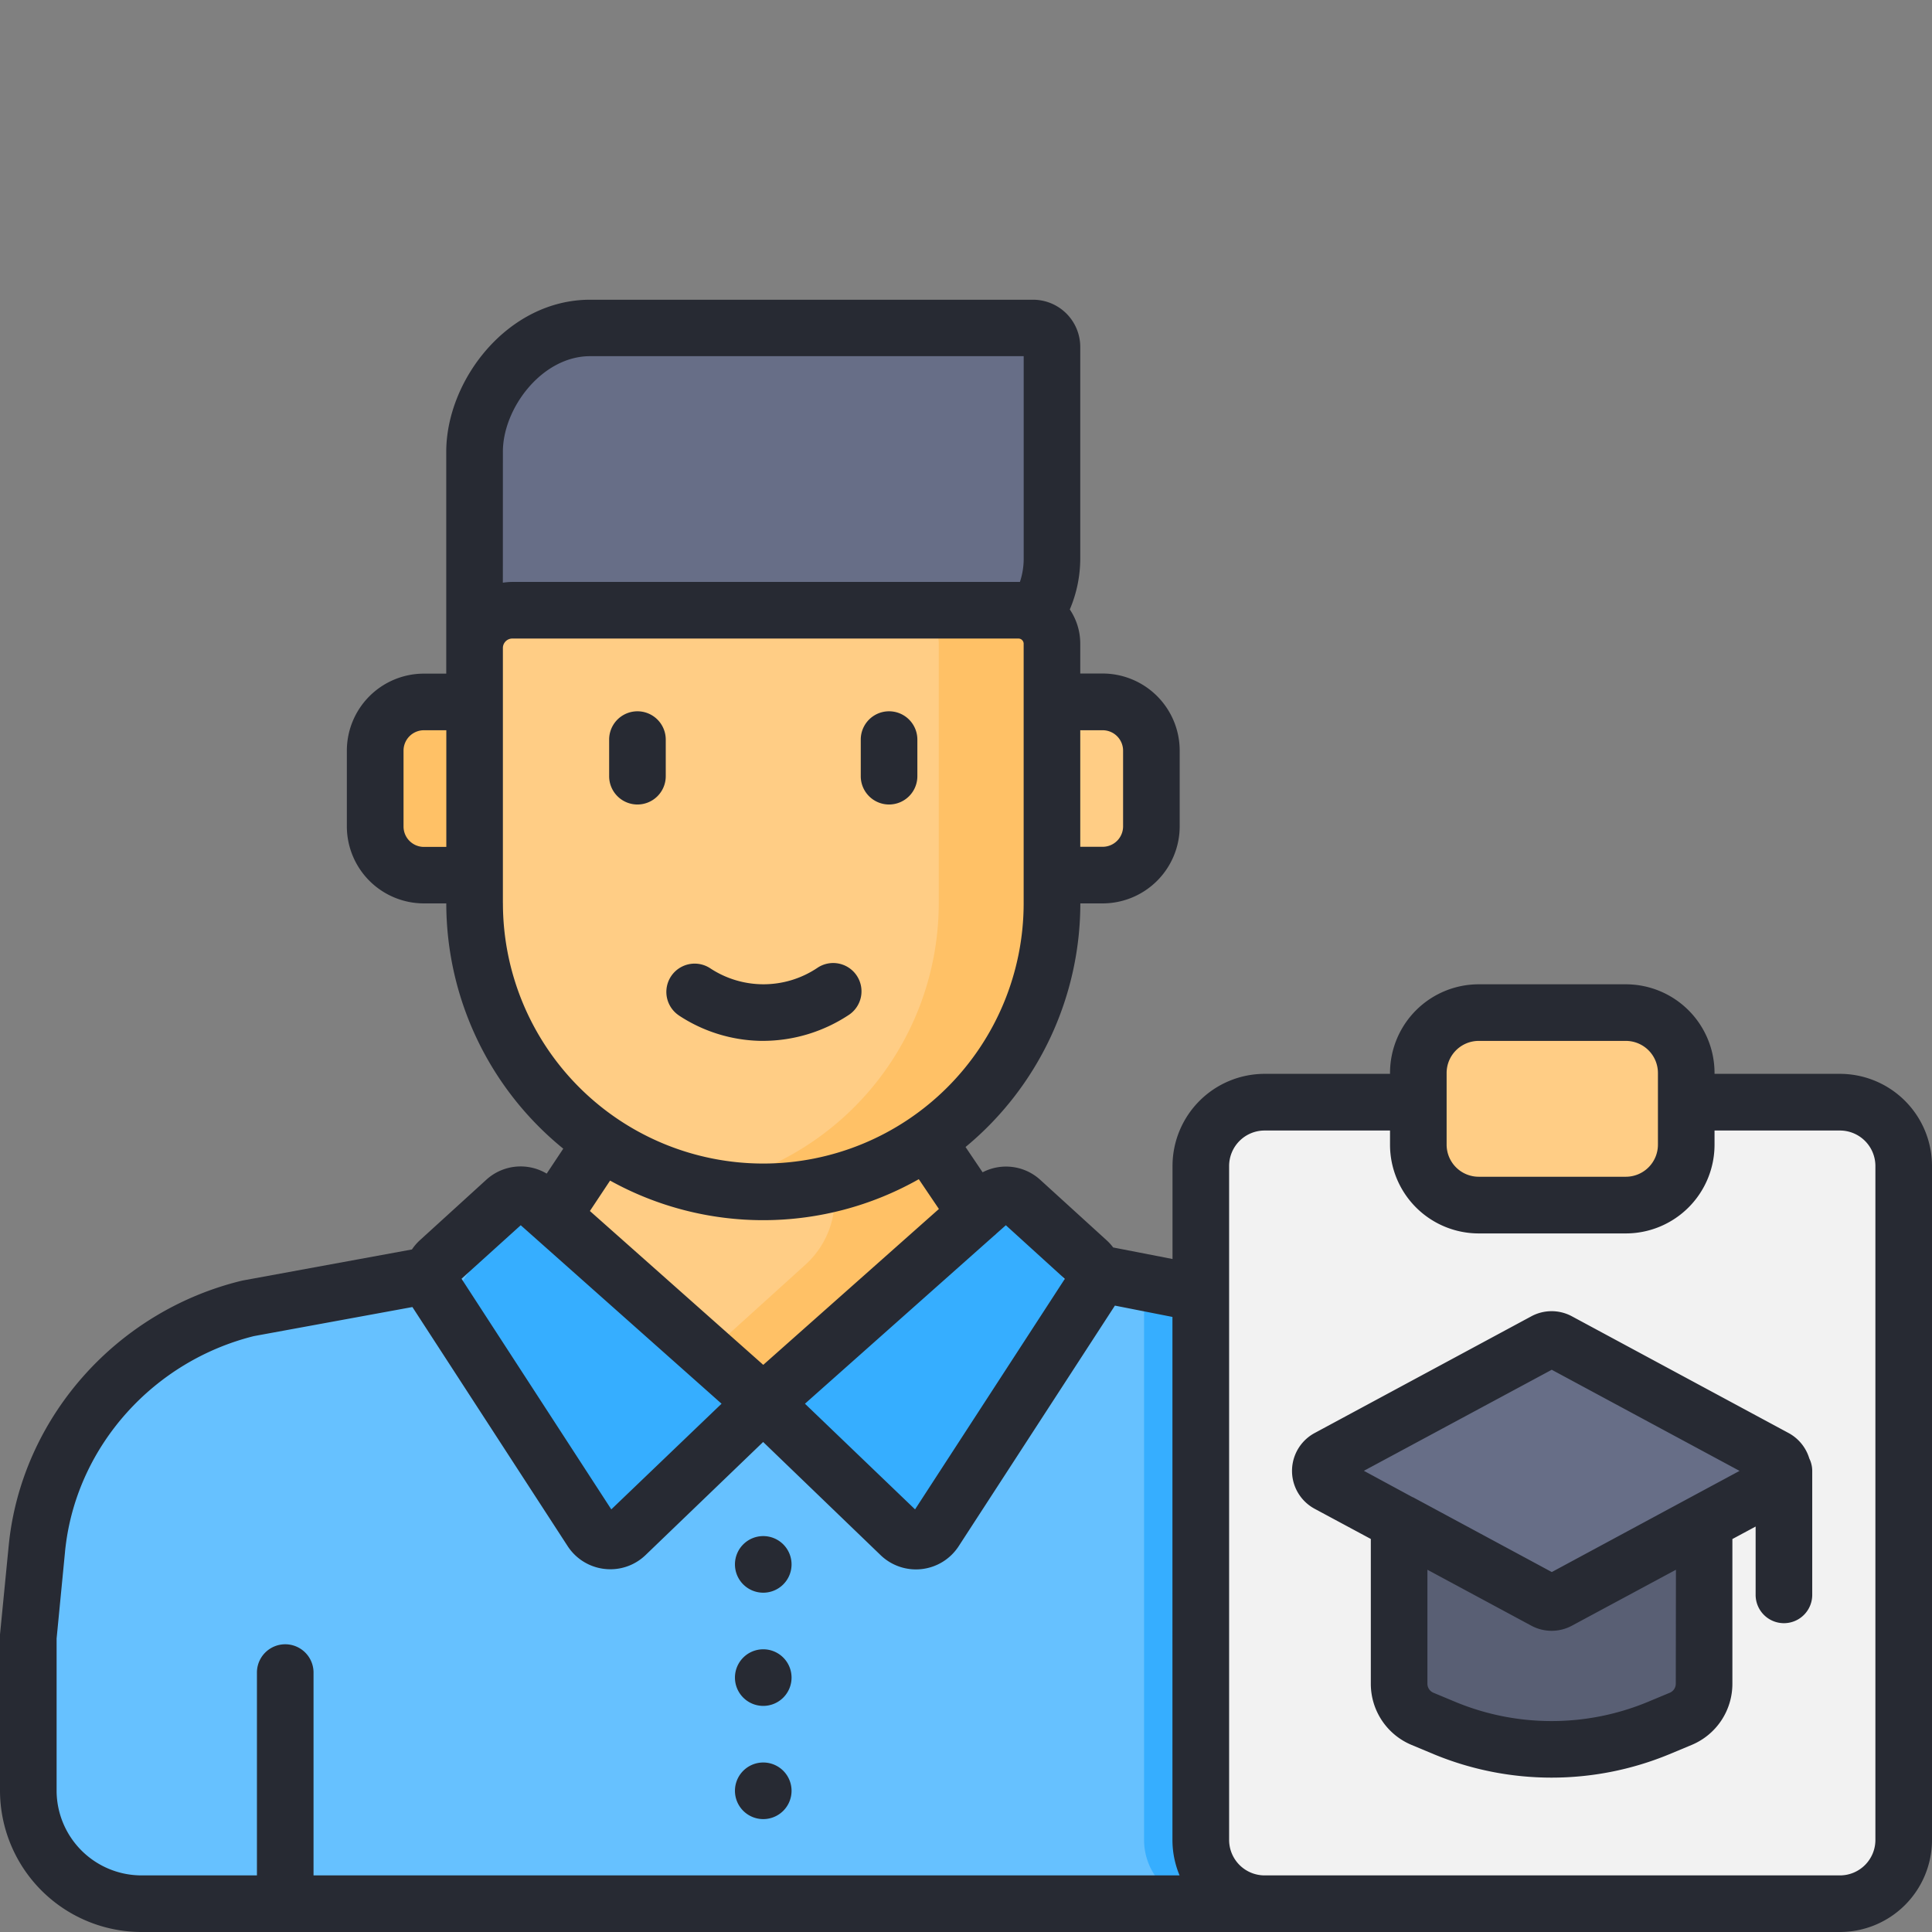 <svg xmlns="http://www.w3.org/2000/svg" data-name="Layer 1" viewBox="0 0 512 512"><rect x="0" y="0" width="512" height="512" fill="#808080" stroke="none"/><path fill="#ffcd85" d="M278.78,186h13.44a12.91,12.91,0,0,1,12.91,12.91V219a12.91,12.91,0,0,1-12.91,12.91H278.78a0,0,0,0,1,0,0V186A0,0,0,0,1,278.78,186Z"/><path fill="#ffc166" d="M99.42,186h13.44a12.91,12.91,0,0,1,12.91,12.91V219a12.91,12.91,0,0,1-12.91,12.91H99.42a0,0,0,0,1,0,0V186A0,0,0,0,1,99.42,186Z" transform="rotate(180 112.59 208.98)"/><path fill="#66c1ff" d="M7.5,433.88l2.25-23.24c.07-.68.14-1.35.22-2,3.75-30.15,26.25-54.61,55.74-61.87l73.42-13.46,63.14-95.15,63.89,94.5,72.67,14.11c29.5,7.26,52,31.72,55.74,61.87.08.67.16,1.34.22,2L397,433.88c3.67,37.84-25.9,70.62-63.7,70.62H37.5a30,30,0,0,1-30-30Z"/><polygon fill="#ffcd85" points="146.48 322.21 202.27 238.14 258.6 321.46 202.64 372.09 146.48 322.21"/><path fill="#ffc166" d="M202.27,238.14l-14.86,22.39,29.75,44a23.52,23.52,0,0,1-3.71,30.62L187.5,358.64l15.14,13.45,56-50.63Z"/><path fill="#36aeff" d="M246.58,408.32l42.53-52.8a4,4,0,0,0,.27-4.63l-20.25-32.27a4,4,0,0,0-6.05-.87l-60.81,54,38.42,37A4,4,0,0,0,246.58,408.32Z"/><path fill="#36aeff" d="M157.33,407.47,116,356.12a5,5,0,0,1-.3-5.86L135.29,320a5,5,0,0,1,7.52-1l59.52,52.77-37.64,36.21A5,5,0,0,1,157.33,407.47Z"/><path fill="#676e87" d="M248.16,176.72l-122.4-1.3V119.74c0-15.86,13.71-32.81,30.62-32.81h117.4a5,5,0,0,1,5,5V148C278.78,163.86,265.07,176.72,248.16,176.72Z"/><path fill="#ffcd85" d="M135.76,161.72h133a10,10,0,0,1,10,10v67.64a76.51,76.51,0,0,1-76.51,76.51h0a76.51,76.51,0,0,1-76.51-76.51V171.72A10,10,0,0,1,135.76,161.72Z"/><path fill="#ffc166" d="M268.78,161.72H239.89a8.89,8.89,0,0,1,8.89,8.89v68.74a76.54,76.54,0,0,1-61.51,75,77.23,77.23,0,0,0,15,1.48h0a76.52,76.52,0,0,0,76.51-76.51V171.72A10,10,0,0,0,268.78,161.72Z"/><path fill="#36aeff" d="M397,433.88l-2.25-23.24c-.06-.68-.14-1.35-.22-2-3.75-30.15-26.24-54.61-55.74-61.87l-35.6-6.91V487.6a16.9,16.9,0,0,0,16.9,16.9h13.21C371.14,504.5,400.71,471.72,397,433.88Z"/><rect width="186.27" height="212.41" x="318.23" y="292.09" fill="#f2f2f2" rx="16.9"/><path fill="#595f74" d="M445.42,455.52,439.53,458a73.62,73.62,0,0,1-56.59,0l-5.9-2.46a10.12,10.12,0,0,1-6.22-9.32V402.39h80.82V446.2A10.1,10.1,0,0,1,445.42,455.52Z"/><path fill="#676e87" d="M409.38,424.16,352,393.23a3.89,3.89,0,0,1,0-6.85l57.39-30.93a3.91,3.91,0,0,1,3.7,0l57.4,30.93a3.89,3.89,0,0,1,0,6.85l-57.4,30.93A3.91,3.91,0,0,1,409.38,424.16Z"/><rect width="71" height="51" x="375.87" y="268.35" fill="#ffcd85" rx="16"/><path fill="#272a33" d="M179.9,269.1a40.7,40.7,0,0,0,21.7,6.74h.72a41.31,41.31,0,0,0,22.43-6.75,7.5,7.5,0,1,0-8.25-12.52,25.63,25.63,0,0,1-28.34,0,7.5,7.5,0,0,0-8.26,12.52Zm55.71-55.9a7.5,7.5,0,0,0,7.5-7.5V196a7.5,7.5,0,1,0-15,0v9.68A7.5,7.5,0,0,0,235.61,213.2ZM474,379.77l-57.4-30.92a11.33,11.33,0,0,0-10.81,0l-57.4,30.92a11.4,11.4,0,0,0,0,20.07l14.89,8V446.2a17.55,17.55,0,0,0,10.84,16.24l5.89,2.46a81.62,81.62,0,0,0,62.36,0l5.9-2.46a17.54,17.54,0,0,0,10.83-16.24V407.86l6.16-3.31v18.11a7.5,7.5,0,0,0,15,0V389.8a7.49,7.49,0,0,0-.78-3.3A11.39,11.39,0,0,0,474,379.77Zm-29.9,66.43a2.6,2.6,0,0,1-1.6,2.4l-5.9,2.46a66.57,66.57,0,0,1-50.82,0l-5.9-2.46a2.6,2.6,0,0,1-1.6-2.4V416l27.51,14.81h0a11.35,11.35,0,0,0,10.81,0L444.14,416Zm3.95-49.43,0,0-36.81,19.84-36.8-19.83-.07,0-12.93-7L411.23,363,461,389.8ZM202.27,407.08a7.5,7.5,0,1,0,7.5,7.5A7.5,7.5,0,0,0,202.27,407.08ZM487.6,284.58H454.37v-.23a23.52,23.52,0,0,0-23.5-23.5h-39a23.52,23.52,0,0,0-23.5,23.5v.23H335.13a24.43,24.43,0,0,0-24.4,24.4v24.67L295,330.59a13.74,13.74,0,0,0-1.75-1.92l-17.57-16a13.46,13.46,0,0,0-15.28-2l-4.52-6.7a83.84,83.84,0,0,0,30.42-64.56h5.94A20.44,20.44,0,0,0,312.63,219v-20.1a20.44,20.44,0,0,0-20.42-20.41h-5.93V170.6a16.23,16.23,0,0,0-2.77-9.09,34.54,34.54,0,0,0,2.77-13.5V91.93a12.52,12.52,0,0,0-12.5-12.5H156.38c-21.81,0-38.12,21.28-38.12,40.31v58.78h-5.93a20.43,20.43,0,0,0-20.41,20.41V219a20.43,20.43,0,0,0,20.41,20.41h5.94a83.84,83.84,0,0,0,31,65l-4.39,6.61a13.49,13.49,0,0,0-16,1.62l-17.57,16a13.52,13.52,0,0,0-2.14,2.48l-44.82,8.22-.44.1c-32.65,8-57.32,35.45-61.39,68.22q-.13,1.11-.24,2.22L0,433.16q0,.36,0,.72V474.5A37.54,37.54,0,0,0,37.5,512H333.34l.6,0c.39,0,.79,0,1.19,0H487.6A24.42,24.42,0,0,0,512,487.6V309A24.43,24.43,0,0,0,487.6,284.58ZM286.28,193.52h5.93a5.42,5.42,0,0,1,5.42,5.41V219a5.42,5.42,0,0,1-5.42,5.41h-5.93Zm-168,30.92h-5.93a5.41,5.41,0,0,1-5.41-5.41v-20.1a5.41,5.41,0,0,1,5.41-5.41h5.93ZM263.37,327.53a7.75,7.75,0,0,0,.74-.66l2.45-2.17,15.63,14.21L242.5,400,213.32,372Zm-61.1,34.17-45.94-40.77,5.35-8.06a83.72,83.72,0,0,0,81.81-.37l5.33,7.89Zm-69-242c0-11.47,10.32-25.31,23.12-25.31h114.9V148a19.6,19.6,0,0,1-1,6.22H135.76a17.21,17.21,0,0,0-2.5.2Zm0,119.61V171.72a2.51,2.51,0,0,1,2.5-2.5H269.89a1.39,1.39,0,0,1,1.39,1.38v68.75a69,69,0,1,1-138,0ZM138,324.7,191.22,372,162,400l-39.69-61.12ZM163,401.55h0ZM83.09,497V443.25a7.5,7.5,0,0,0-15,0V497H37.5A22.52,22.52,0,0,1,15,474.5V434.24l2.22-22.88c.05-.61.12-1.21.2-1.82,3.3-26.57,23.33-48.83,49.87-55.46l42-7.7,41.13,63.34h0a13.46,13.46,0,0,0,9.78,6.06,13.6,13.6,0,0,0,1.56.09,13.43,13.43,0,0,0,9.34-3.78l31.14-29.95,31.14,30a13.5,13.5,0,0,0,20.68-2.38h0L295.46,346a.08.08,0,0,0,0,0l15.25,3V487.6a24.31,24.31,0,0,0,1.89,9.4ZM383.37,284.35a8.51,8.51,0,0,1,8.5-8.5h39a8.51,8.51,0,0,1,8.5,8.5v19a8.51,8.51,0,0,1-8.5,8.5h-39a8.51,8.51,0,0,1-8.5-8.5ZM497,487.6a9.4,9.4,0,0,1-9.4,9.4H335.13a9.41,9.41,0,0,1-9.4-9.4V309a9.41,9.41,0,0,1,9.4-9.4h33.24v3.77a23.52,23.52,0,0,0,23.5,23.5h39a23.52,23.52,0,0,0,23.5-23.5v-3.77H487.6A9.41,9.41,0,0,1,497,309ZM202.27,467.08a7.5,7.5,0,1,0,7.5,7.5A7.5,7.5,0,0,0,202.27,467.08ZM168.93,213.2a7.5,7.5,0,0,0,7.5-7.5V196a7.5,7.5,0,0,0-15,0v9.68A7.5,7.5,0,0,0,168.93,213.2Zm33.34,223.88a7.5,7.5,0,1,0,7.5,7.5A7.5,7.5,0,0,0,202.27,437.08Z"/></svg>